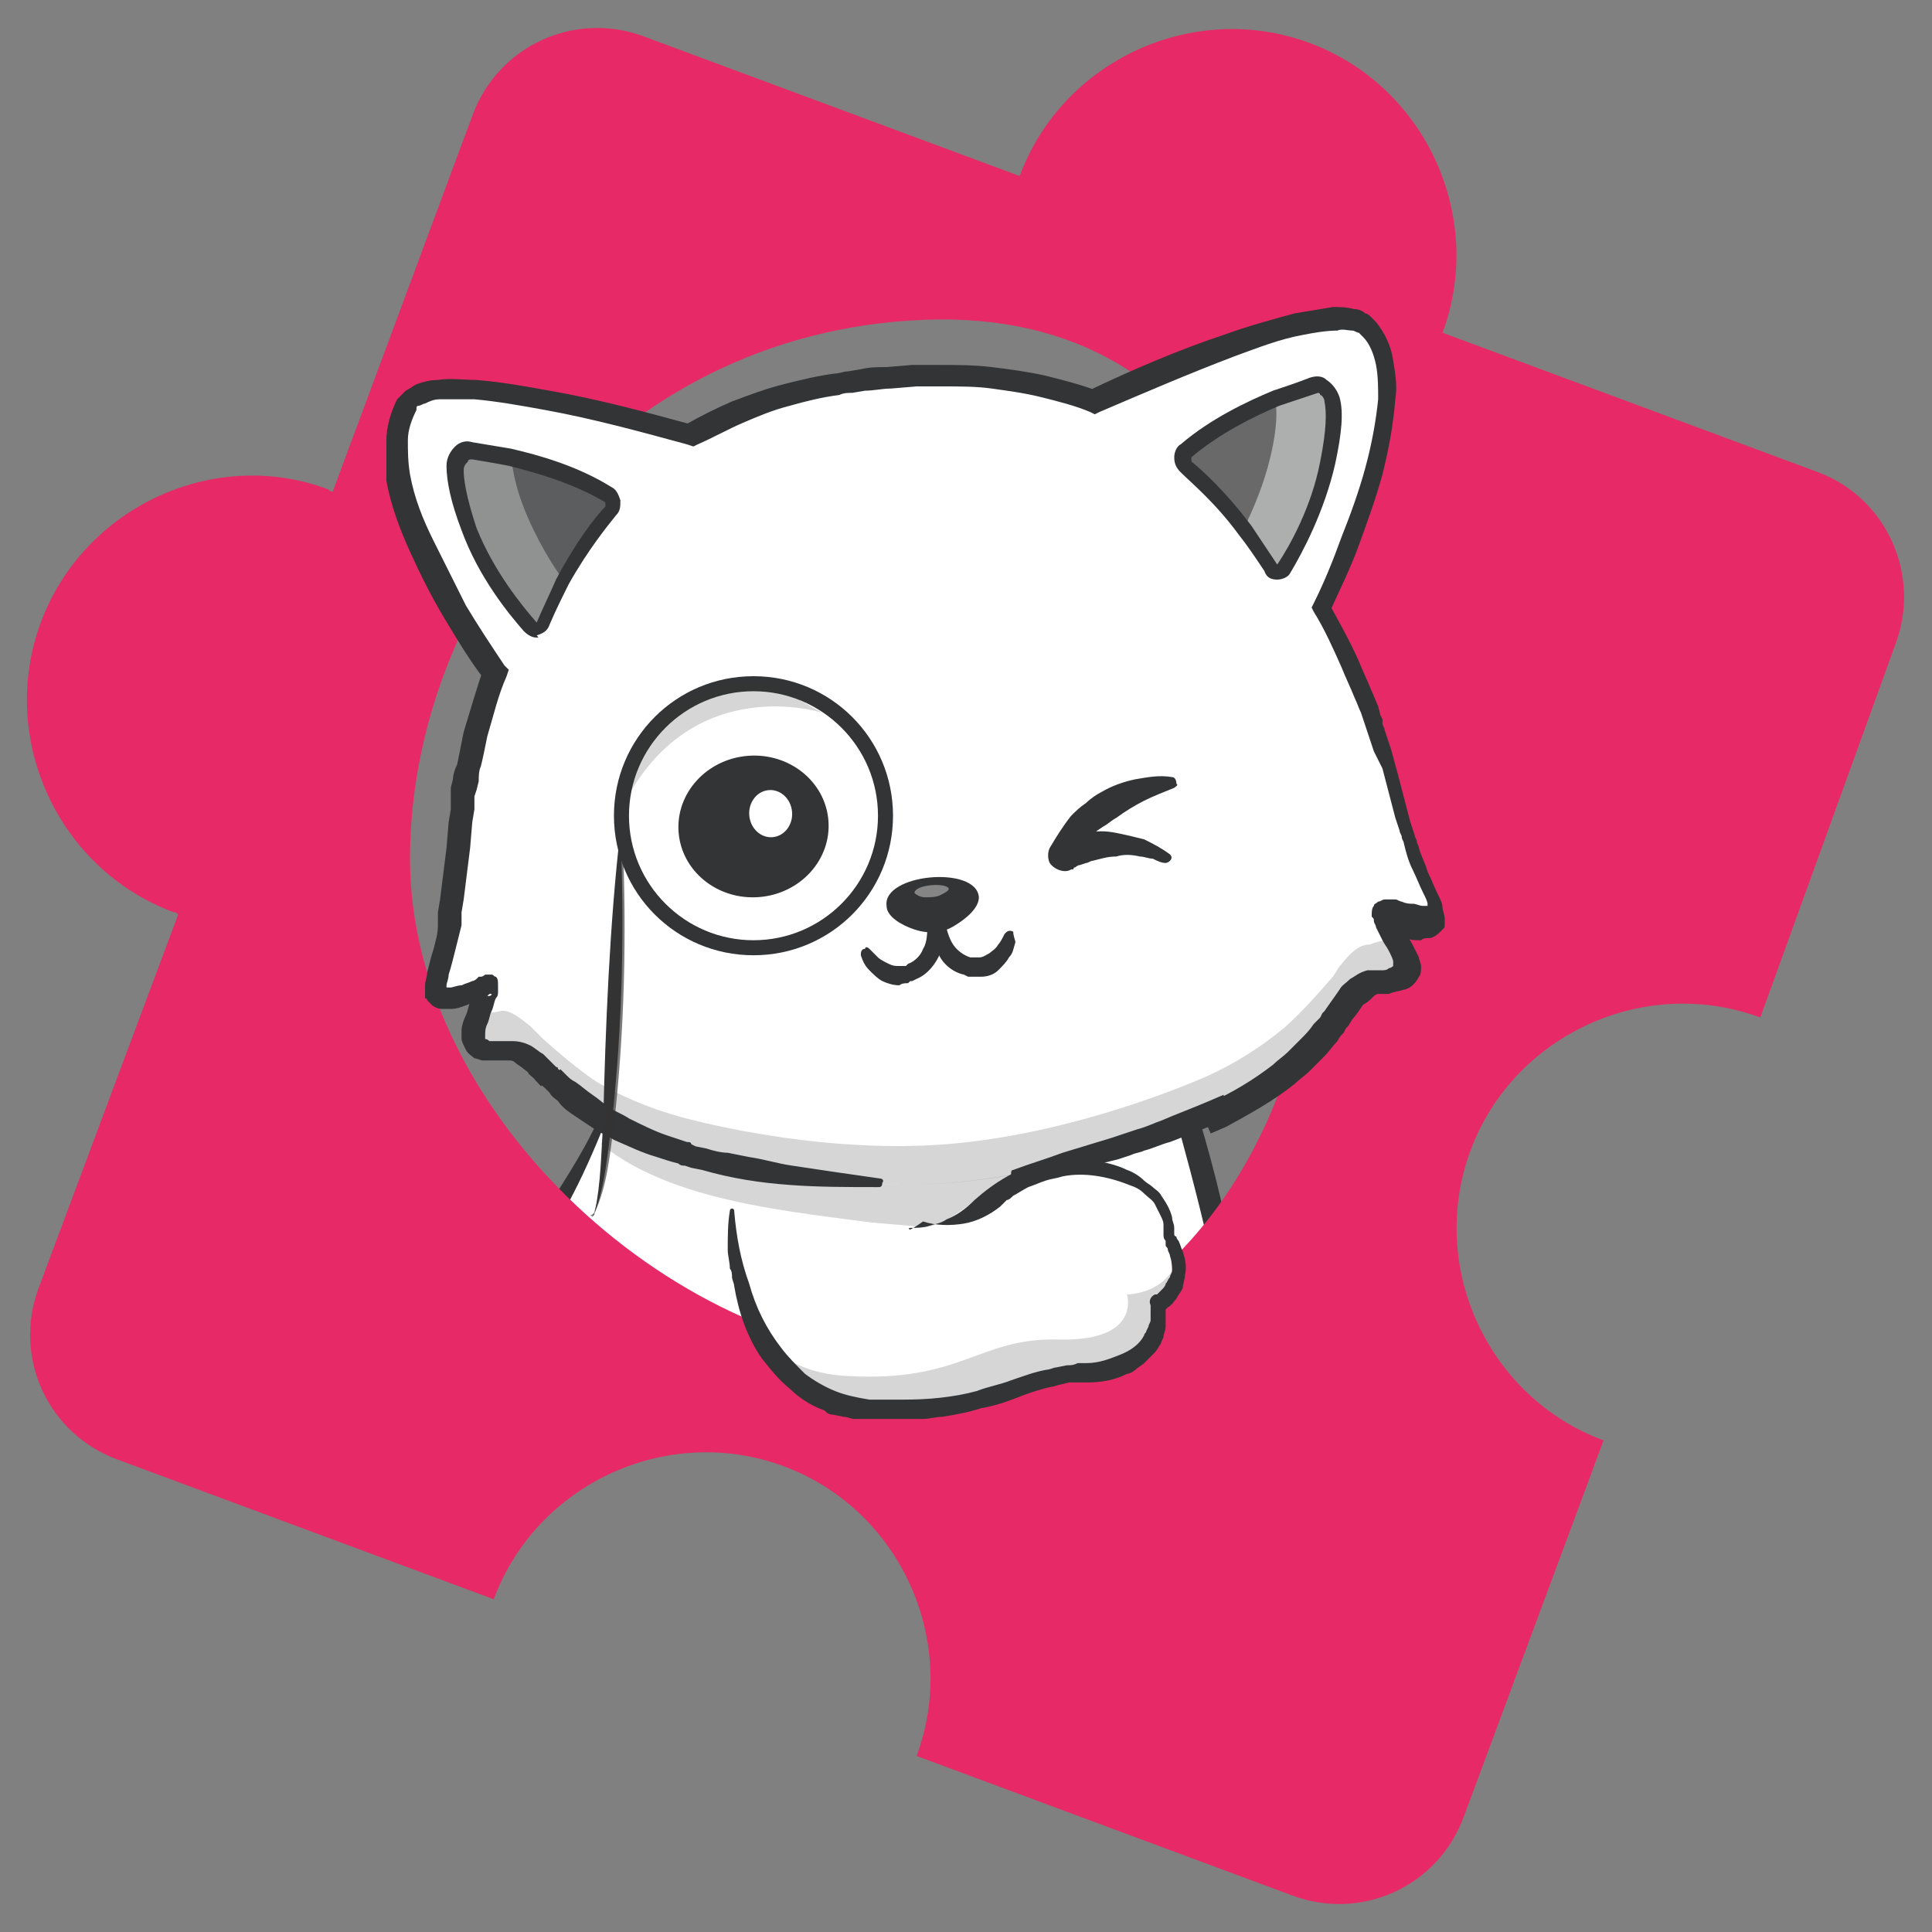 <?xml version="1.0" encoding="UTF-8"?> <!-- Generator: Adobe Illustrator 26.0.3, SVG Export Plug-In . SVG Version: 6.00 Build 0) --> <svg xmlns="http://www.w3.org/2000/svg" xmlns:xlink="http://www.w3.org/1999/xlink" id="Слой_1" x="0px" y="0px" viewBox="0 0 90 90" style="enable-background:new 0 0 90 90;" xml:space="preserve"><rect x="0" y="0" width="90" height="90" fill="#808080" stroke="none"/> <style type="text/css"> .st0{display:none;fill:#FFFFFF;} .st1{fill:#FFFFFF;} .st2{fill:#333435;} .st3{fill:#E72A67;} .st4{fill:#28305F;} .st5{opacity:0.2;} .st6{opacity:0.4;} .st7{opacity:0.56;} .st8{opacity:0.54;fill:#333435;} .st9{opacity:0.3;} .st10{display:none;} .st11{display:inline;} .st12{fill:#6B184E;} .st13{fill:#213461;} .st14{opacity:0.65;fill:#333435;} .st15{opacity:0.2;fill:#333435;} .st16{fill:#E31D52;} .st17{fill:#FAB622;} .st18{fill:#3A3A3A;} .st19{fill:#6AC1B6;} </style> <g> <g> <g> <path class="st1" d="M22.5,64.9c-3.2,1,1.6-5.5,3.1-7.9c2.2-3.6,3-6.2,3-6.2l25.5-1.6c0,0,0.3,0.9,0.7,2.4 c0.3,1.1,0.7,2.5,1.1,4.2c0.1,0.6,0.3,1.2,0.4,1.8c0.4,1.8,0.7,3.7,1,5.8c0.5,3.2,0.1,1.7,0.1,5.2C57.7,79.2,34.9,61.2,22.5,64.9 z"></path> <path class="st2" d="M22.5,64.9c-3.2,0.9,1.3-6,1.8-6.8c1.5-2.4,3.3-4.8,4.2-7.5c7.4-0.6,18.3-1.7,25.6-2.3c0,0,0.6,0,0.6,0 c0.8,2.6,1.6,5.1,2.2,7.7c0.5,2.4,1,4.8,1.4,7.2c0.2,1.2,0.3,2.6,0.1,3.8c-0.1,1.3,0.1,2.6-0.5,3.9 C54.4,78.1,34.1,61.3,22.5,64.9L22.5,64.9z M22.5,64.9c6.8-1.8,14.8,1.6,21.3,3.6c2.3,0.8,4.6,1.6,6.9,2.2 c1.6,0.4,3.4,0.8,4.9,0.3c1.5-0.7,0.9-2.7,1-4.1c0.1-1.2,1-2.5,0.7-3.7c-0.7-4.7-2-9.3-3.3-13.9c0,0,0.2,0.6,0.2,0.6 c-7.3,0.3-18.3,2.8-25.4,0.8c0.2,0.1,0,0,0,0c-1,2.7-2.1,5.3-3.7,7.6C24.6,59.4,19.4,65.8,22.5,64.9L22.5,64.9z"></path> </g> </g> <path class="st3" d="M84.7,22l-17.5-6.5C69.2,10.1,66.4,4,61,2c-5.4-2-11.5,0.8-13.5,6.2L30,1.7c-3.2-1.2-6.8,0.4-8,3.7l-6.5,17.5 c-0.1,0-0.1,0-0.2-0.1C10,20.8,3.9,23.6,1.9,29c-2,5.4,0.8,11.5,6.2,13.5c0.1,0,0.1,0,0.2,0.1L1.8,60c-1.2,3.2,0.4,6.8,3.7,8 L23,74.5c2-5.4,8.1-8.2,13.5-6.2c5.4,2,8.2,8.1,6.2,13.5l17.5,6.5c3.2,1.2,6.8-0.4,8-3.7l6.5-17.5c-5.4-2-8.2-8.1-6.2-13.5 c2-5.4,8.1-8.2,13.5-6.2L88.3,30C89.5,26.8,87.9,23.2,84.7,22z M43.2,63.3c-11.5,0-24.1-11.3-24.1-23.3c0-11.9,9.3-24.5,23.9-25.1 c14.6-0.6,18.5,13.4,18.5,25.3C61.5,52.2,54.8,63.3,43.2,63.3z"></path> <g> <path class="st1" d="M55.5,46.8c0-0.1,0-0.1,0-0.1L55.5,46.8z"></path> </g> <g> <path class="st4" d="M25,49.7C25,49.7,25,49.7,25,49.7L25,49.7C25,49.7,25,49.7,25,49.7z"></path> </g> <g> <path class="st4" d="M25,49.7l0.6,0.8C25.4,50.3,25.2,50,25,49.7z"></path> </g> <g> <path class="st4" d="M62.8,46.7L62.8,46.7C62.8,46.8,62.8,46.7,62.8,46.7C62.8,46.7,62.8,46.7,62.8,46.7z"></path> </g> <g> <path class="st1" d="M25,49.6l0.6,0.6C25.4,50.1,25.2,49.9,25,49.6z"></path> </g> <g> <path class="st1" d="M62.7,46.7c-0.2,0.2-0.3,0.5-0.5,0.7L62.7,46.7z"></path> </g> <g class="st5"> <path class="st2" d="M47,54.8c-0.9,0.3-2.8,2.7-4.7,2.4c-4.2-0.7-10.6-0.9-14.3-3.9c1-2.5,6.9-0.5,6.9-0.5l16.2-1 C51.2,51.8,48.9,54.3,47,54.8z"></path> </g> <g> <path class="st1" d="M66.9,42.5c0,0.9-1.9,0.2-2.4,0c0,0-0.1,0-0.1,0.1c0,0.2,0.2,0.5,0.5,1c0.4,0.7,0.7,1.2,0.5,1.6 c-0.1,0.4-0.7,0.6-1.5,0.6c-0.4,0-0.9,0.4-1.3,0.9l0,0c-0.2,0.2-0.4,0.5-0.5,0.7l0,0c-0.6,0.9-1.4,1.6-2.2,2.3 c-1,0.9-2.2,1.6-3.5,2.2c0,0-5.9,2.7-12.2,3.2c-6.3,0.5-12.5-1.3-12.5-1.3c-1.3-0.4-2.6-0.9-3.8-1.6c-0.9-0.6-1.8-1.2-2.5-1.9 c0,0,0,0,0,0c0,0,0,0,0,0c-0.2-0.2-0.4-0.4-0.6-0.6c-0.5-0.4-1-0.8-1.4-0.7c-0.8,0.1-1.4,0-1.6-0.3c-0.2-0.4,0-0.9,0.3-1.6 c0.2-0.6,0.3-0.9,0.3-1.1c0,0,0-0.1-0.1-0.1c-0.4,0.2-2.2,1.2-2.3,0.3c-0.1-0.5,0.6-2.1,0.8-3.6c0.5-4.5,0.6-5.5,0.6-5.5 c0,0,0.5-3.3,1.5-5.8c-1.2-1.7-6.3-9.3-4.1-12.6c0.3-0.5,1.2-0.6,2.4-0.6c3.4,0,9.2,1.6,10.8,2.1c2.2-1.3,4.7-2.1,7.6-2.5 c0.3,0,1-0.1,1.7-0.2c0.7-0.1,1.5-0.1,1.8-0.1c2.9-0.1,5.5,0.4,7.8,1.3c2-0.9,11.2-5.1,12.7-3.5c0,0,0,0,0.1,0.1 c2.5,2.9-1.2,11.1-2.2,13c1.4,2.3,2.4,5.4,2.4,5.5c0,0,0.3,0.9,1.5,5.3C66,40.6,66.9,42,66.9,42.5z"></path> </g> <g class="st5"> <path class="st2" d="M65,43.6c0.4,0.7,0.7,1.2,0.5,1.6c-0.1,0.4-0.7,0.6-1.5,0.6c-0.4,0-0.9,0.4-1.3,0.9l0,0c0,0,0,0,0,0 c-0.2,0.2-0.4,0.5-0.5,0.7c0,0,0,0,0,0l0,0c0,0,0,0,0,0l0,0c0,0,0,0,0,0c-0.6,0.9-1.4,1.6-2.2,2.3c-1,0.9-2.2,1.6-3.5,2.2 c0,0-5.9,2.7-12.2,3.2c-6.3,0.5-12.5-1.3-12.5-1.3c-1.3-0.4-2.6-0.9-3.8-1.6c-0.9-0.6-1.8-1.2-2.5-1.9c0,0,0,0,0,0l0,0l0,0 c-0.2-0.2-0.4-0.4-0.6-0.6c0,0,0,0,0,0l0,0c0,0,0,0,0,0c-0.5-0.4-0.9-0.8-1.4-0.7c-0.8,0.1-1.4,0.1-1.6-0.3 c-0.2-0.4,0-0.9,0.3-1.6c0,0,0,0,0,0c0.3,0.1,0.7,0.1,1.1,0c0.4-0.1,0.9,0.3,1.4,0.7c0,0,0,0,0,0c0.2,0.2,0.4,0.4,0.6,0.6l0,0l0,0 c0.8,0.7,1.6,1.4,2.5,2c1.2,0.7,2.4,1.2,3.8,1.6c0,0,6.2,1.8,12.5,1.3c6.3-0.5,12.2-3.2,12.2-3.2c1.3-0.6,2.4-1.3,3.5-2.2 c0.8-0.7,1.5-1.5,2.2-2.3l0,0c0,0,0,0,0,0c0.2-0.2,0.3-0.5,0.5-0.7c0,0,0,0,0,0c0.4-0.5,0.8-0.9,1.3-0.9 C64.3,43.8,64.7,43.8,65,43.6C65,43.6,65,43.6,65,43.6z"></path> </g> <g> <path class="st4" d="M25,49.6C25,49.6,25,49.6,25,49.6C25,49.6,25,49.7,25,49.6L25,49.6z"></path> </g> <g> <path class="st4" d="M25.6,50.3c-0.2-0.2-0.4-0.4-0.6-0.6L25.6,50.3z"></path> </g> <g> <path class="st4" d="M62.3,47.4l0.5-0.7C62.6,46.9,62.4,47.2,62.3,47.4z"></path> </g> <g> <path class="st1" d="M62.8,47C62.8,47,62.8,47,62.8,47L62.8,47C62.8,47,62.8,47,62.8,47z"></path> </g> <g class="st6"> <path class="st2" d="M59.2,26.4c-1.6-2.5-3.2-4.1-3.9-4.7c-0.2-0.2-0.2-0.5,0-0.7c2.1-1.8,4.9-2.7,5.9-3.1 c0.4-0.1,0.8,0.2,0.9,0.6c0.1,0.5,0.1,1.4-0.2,2.9c-0.5,2.2-1.5,4.1-2.1,4.9C59.7,26.7,59.3,26.7,59.2,26.4z"></path> </g> <g> <g> <path class="st2" d="M59.5,27C59.5,27,59.5,27,59.5,27c-0.3,0-0.5-0.1-0.6-0.4c-0.4-0.6-0.8-1.2-1.2-1.7 c-1.1-1.5-2.2-2.4-2.7-2.9c-0.2-0.2-0.3-0.4-0.3-0.7c0-0.2,0.1-0.5,0.3-0.6c1.4-1.2,3.1-2,4.3-2.5c0.6-0.2,1.2-0.4,1.7-0.6 c0.3-0.1,0.6-0.1,0.8,0.1c0.3,0.2,0.5,0.5,0.6,0.8c0.2,0.7,0.1,1.7-0.2,3.1c-0.5,2.2-1.5,4.1-2.1,5.1C60,26.9,59.7,27,59.5,27z M61.4,18.3C61.3,18.3,61.3,18.3,61.4,18.3c-0.6,0.2-1.2,0.4-1.8,0.6c-1.2,0.5-2.8,1.3-4.1,2.4c0,0,0,0,0,0.1c0,0,0,0.1,0,0.1 c0.5,0.4,1.6,1.4,2.8,3c0.4,0.6,0.8,1.2,1.2,1.8c0,0,0,0,0,0c0,0,0,0,0,0c0.6-0.9,1.6-2.7,2-4.8l0,0c0.3-1.5,0.3-2.3,0.2-2.8 c0-0.1-0.1-0.3-0.2-0.3C61.5,18.3,61.4,18.3,61.4,18.3z"></path> </g> </g> <g class="st7"> <path class="st2" d="M59.2,21.2c-0.3,1.3-0.8,2.5-1.3,3.5c-1.1-1.5-2.2-2.5-2.7-2.9c-0.2-0.2-0.2-0.5,0-0.7c1.3-1.1,3-1.9,4.2-2.5 C59.5,19.1,59.5,19.9,59.2,21.2z"></path> </g> <g> <path class="st8" d="M25.4,29.1c1.1-2.7,2.5-4.5,3.2-5.2c0.2-0.2,0.1-0.6-0.1-0.7c-2.3-1.4-5.2-1.9-6.4-2.1 c-0.4-0.1-0.8,0.3-0.8,0.8c0,0.5,0.1,1.4,0.7,2.9c0.8,2.1,2.2,3.8,2.8,4.6C24.9,29.4,25.3,29.4,25.4,29.1z"></path> </g> <g> <g> <path class="st2" d="M25,29.7c-0.2,0-0.4-0.1-0.6-0.3c-0.7-0.8-2.1-2.5-2.9-4.7c-0.5-1.3-0.7-2.3-0.7-3c0-0.4,0.2-0.7,0.4-0.9 c0.2-0.2,0.5-0.3,0.8-0.2c0.6,0.1,1.2,0.2,1.8,0.3c1.3,0.3,3.1,0.8,4.7,1.8c0.2,0.1,0.3,0.3,0.4,0.6c0,0.3,0,0.5-0.2,0.7 c-0.4,0.5-1.3,1.6-2.2,3.2c-0.3,0.6-0.6,1.2-0.9,1.9c-0.1,0.3-0.3,0.4-0.6,0.5C25.1,29.7,25.1,29.7,25,29.7z M22,21.4 c-0.1,0-0.2,0-0.2,0.1c-0.1,0.1-0.2,0.2-0.2,0.4c0,0.4,0.1,1.2,0.6,2.7l0,0c0.8,2,2.1,3.6,2.8,4.4c0,0,0,0,0,0c0,0,0,0,0,0 c0.3-0.7,0.6-1.3,0.9-2c0.9-1.7,1.8-2.9,2.3-3.4c0,0,0-0.1,0-0.1c0,0,0-0.1,0-0.1c-1.5-0.9-3.3-1.4-4.5-1.7 C23.2,21.6,22.6,21.5,22,21.4C22,21.4,22,21.4,22,21.4z"></path> </g> </g> <g class="st7"> <path class="st2" d="M24.5,23.9c0.5,1.2,1.2,2.4,1.8,3.2c0.9-1.7,1.8-2.8,2.2-3.3c0.2-0.2,0.1-0.6-0.1-0.7 c-1.5-0.9-3.2-1.4-4.6-1.8C23.9,21.9,24,22.7,24.5,23.9z"></path> </g> <g> <g> <path class="st2" d="M40.9,55.3c-1.4,0-2.8,0-4.1-0.1c-1.4-0.1-2.7-0.3-4.1-0.7l-0.5-0.1l-0.3-0.1c-0.1,0-0.2,0-0.3-0.1 c-0.4-0.1-0.7-0.2-1-0.3c-0.7-0.2-1.3-0.5-2-0.8c-0.3-0.2-0.6-0.3-0.9-0.5c-0.3-0.2-0.6-0.4-0.9-0.6c-0.3-0.2-0.6-0.4-0.8-0.7 c-0.1-0.1-0.3-0.2-0.4-0.4l-0.2-0.2l-0.1-0.1l0,0l0,0l0,0l0,0c0,0,0,0,0.1,0c0,0,0.1,0,0.1,0.1l-0.1-0.1L24.6,50l0,0l0,0l0.8-0.8 l0.6,0.7l-0.8,0.7c-0.3-0.3-0.5-0.6-0.8-0.8c-0.1-0.1-0.3-0.2-0.4-0.3c-0.1-0.1-0.2-0.1-0.3-0.1c0,0,0,0,0,0l0,0l0,0l0,0l-0.2,0 c-0.1,0-0.2,0-0.3,0c-0.2,0-0.5,0-0.7,0c-0.1,0-0.3-0.1-0.4-0.1c-0.1-0.1-0.3-0.2-0.4-0.4c-0.1-0.2-0.2-0.4-0.2-0.5 c0-0.2,0-0.3,0-0.4c0-0.2,0.1-0.5,0.2-0.7c0.1-0.2,0.1-0.4,0.2-0.6c0.1-0.2,0.1-0.4,0.2-0.5c0-0.1,0-0.2,0.1-0.3l0-0.1l0,0l0,0 l0,0c0,0,0,0,0,0.1c0,0.1,0,0.2,0.1,0.3c0.1,0.1,0.2,0.2,0.4,0.2c0.1,0,0.2,0,0.2-0.1l0,0l0,0l-0.1,0l-0.1,0.1 c-0.1,0.1-0.2,0.1-0.3,0.1c-0.2,0.1-0.4,0.2-0.6,0.3C21.5,46.9,21.3,47,21,47c-0.1,0-0.3,0-0.4,0c-0.2,0-0.4-0.1-0.5-0.2 c0,0-0.1-0.1-0.1-0.1c0,0-0.1-0.1-0.1-0.1c0,0,0-0.1-0.1-0.1c0,0,0-0.1,0-0.1c0-0.2,0-0.3,0-0.5c0-0.2,0.1-0.4,0.1-0.6 c0.1-0.4,0.2-0.8,0.3-1.1c0.1-0.4,0.2-0.7,0.2-1.1c0-0.1,0-0.2,0-0.3c0-0.1,0-0.2,0-0.3l0.1-0.6l0.3-2.4l0.1-1.2l0.1-0.6l0-0.3 c0-0.1,0-0.2,0-0.3l0,0l0-0.1l0-0.1l0-0.2l0.1-0.4c0-0.2,0.1-0.5,0.2-0.7c0.1-0.5,0.2-1,0.3-1.5c0.3-1,0.6-2,0.9-2.9l0.1,0.5 c-0.7-0.9-1.3-1.9-1.9-2.9c-0.6-1-1.1-2-1.6-3.1c-0.5-1.1-0.9-2.2-1.1-3.3C18,21.7,18,21.1,18,20.5c0-0.6,0.2-1.3,0.5-1.9 l0.1-0.1c0,0,0.1-0.1,0.1-0.1c0.1-0.1,0.2-0.2,0.2-0.2c0.2-0.1,0.3-0.2,0.5-0.3c0.3-0.1,0.6-0.2,1-0.2c0.6-0.1,1.2,0,1.8,0 c1.2,0.1,2.3,0.3,3.4,0.5c2.3,0.4,4.5,1,6.7,1.6l-0.4,0c0.7-0.4,1.5-0.8,2.2-1.1c0.8-0.3,1.6-0.6,2.4-0.8 c0.8-0.2,1.6-0.4,2.4-0.5c0.2,0,0.4-0.1,0.6-0.1l0.6-0.1c0.4-0.1,0.8-0.1,1.2-0.1l1.2-0.1c0.4,0,0.8,0,1.2,0c0.8,0,1.7,0,2.5,0.1 c0.8,0.1,1.6,0.2,2.5,0.4c0.8,0.2,1.6,0.4,2.4,0.7l-0.4,0c2.1-1,4.2-1.9,6.3-2.6c1.1-0.4,2.2-0.7,3.3-1c0.6-0.1,1.2-0.2,1.8-0.3 c0.3,0,0.6,0,1,0.1c0.2,0,0.4,0.1,0.5,0.2c0.1,0,0.2,0.1,0.3,0.2c0,0,0.1,0.1,0.1,0.1l0.1,0.1c0.4,0.5,0.7,1.1,0.8,1.8 c0.1,0.6,0.2,1.2,0.1,1.8c-0.1,1.2-0.3,2.3-0.6,3.5c-0.3,1.1-0.7,2.2-1.1,3.3c-0.4,1.1-0.9,2.1-1.4,3.2l0-0.5 c0.5,0.9,1,1.8,1.4,2.7c0.2,0.5,0.4,0.9,0.6,1.4c0.1,0.2,0.2,0.5,0.3,0.7l0.1,0.4l0.1,0.2l0,0.1l0,0.1l0,0c0,0.1,0.1,0.2,0.1,0.3 l0.1,0.3l0.2,0.6l0.3,1.1l0.6,2.3l0.2,0.6c0,0.1,0.1,0.2,0.1,0.3c0,0.1,0.1,0.2,0.1,0.3c0.1,0.4,0.3,0.7,0.4,1.1 c0.2,0.4,0.3,0.7,0.5,1.1c0.1,0.2,0.2,0.4,0.2,0.6c0,0.1,0.1,0.3,0.1,0.5c0,0,0,0.1,0,0.1c0,0,0,0.1,0,0.2c0,0.1,0,0.1-0.1,0.2 c0,0-0.1,0.1-0.1,0.1c-0.2,0.2-0.4,0.3-0.5,0.3c-0.2,0-0.3,0-0.4,0.1c-0.3,0-0.5,0-0.7-0.1c-0.2,0-0.4-0.1-0.6-0.2 c-0.1,0-0.2-0.1-0.3-0.1l-0.1-0.1l-0.1,0l0,0l0,0c0.1,0,0.1,0,0.2,0c0.2,0,0.3-0.1,0.4-0.2c0.1-0.1,0.1-0.2,0.1-0.3 c0,0,0-0.1,0-0.1l0,0l0,0l0,0l0,0.1c0,0.1,0.1,0.2,0.1,0.2c0.1,0.2,0.2,0.3,0.3,0.5c0.1,0.2,0.2,0.3,0.3,0.5 c0.1,0.2,0.2,0.4,0.3,0.6c0,0.1,0.1,0.3,0.1,0.4c0,0.2,0,0.4-0.1,0.5c-0.1,0.2-0.2,0.3-0.3,0.4c-0.1,0.1-0.3,0.2-0.4,0.2 c-0.3,0.1-0.5,0.1-0.7,0.2c-0.1,0-0.2,0-0.3,0l-0.2,0l0,0l0,0l0,0c0,0,0,0,0,0c-0.1,0-0.2,0.1-0.3,0.2c-0.1,0.1-0.2,0.2-0.4,0.3 c-0.2,0.3-0.4,0.6-0.7,0.9l-0.8-0.6l0.5-0.7l0.8,0.6l0,0l0,0l-0.5,0.8l-0.1,0.1c0,0,0,0,0.1-0.1c0,0,0,0,0,0l0,0l0,0l0,0l0,0l0,0 l-0.1,0.1l-0.1,0.2c-0.1,0.1-0.2,0.2-0.3,0.4c-0.2,0.2-0.4,0.5-0.6,0.7c-0.2,0.2-0.4,0.4-0.7,0.7c-0.2,0.2-0.5,0.4-0.7,0.6 c-1,0.8-2.1,1.4-3.2,2l-0.7,0.3L56,51.9l0,0l0.8,0.4c-0.8,0.3-1.5,0.6-2.3,0.9c-0.4,0.1-0.8,0.3-1.2,0.4 c-0.2,0.1-0.4,0.1-0.6,0.2L52.1,54c-0.4,0.1-0.8,0.2-1.2,0.3c-0.4,0.1-0.8,0.2-1.2,0.2c-0.8,0.1-1.6,0.3-2.4,0.4 c-0.1,0-0.2-0.1-0.2-0.2c0-0.1,0-0.2,0.1-0.2c0.8-0.3,1.5-0.5,2.3-0.8l2.3-0.7l0.6-0.2l0.6-0.2c0.4-0.1,0.8-0.3,1.1-0.4 c0.7-0.3,1.5-0.6,2.2-0.9l0.7-0.3l0.1,0.8l0,0l-0.8-0.4c1.1-0.5,2.1-1.1,3-1.8c0.2-0.2,0.5-0.4,0.7-0.6c0.2-0.2,0.4-0.4,0.6-0.6 c0.2-0.2,0.4-0.4,0.6-0.7c0.1-0.1,0.2-0.2,0.3-0.3l0.1-0.2l0.1-0.1l0,0l0,0l0,0l0,0l0,0c0,0,0,0,0,0c0,0,0,0,0.1-0.1l-0.1,0.1 l0.5-0.7l0,0l0,0l0.8,0.6l-0.5,0.7l-0.8-0.6c0.2-0.3,0.5-0.7,0.7-1c0.1-0.2,0.3-0.3,0.5-0.5c0.2-0.1,0.4-0.3,0.8-0.4 c0,0,0.1,0,0.1,0l0.1,0l0,0l0,0l0.1,0c0.1,0,0.2,0,0.3,0c0.2,0,0.3,0,0.4-0.1c0.1,0,0.2-0.1,0.2-0.1c0,0,0,0,0,0c0,0,0-0.1,0-0.2 c0-0.1-0.1-0.3-0.2-0.5c-0.1-0.2-0.2-0.3-0.3-0.5c-0.1-0.2-0.2-0.4-0.3-0.6c0-0.1-0.1-0.2-0.1-0.3c0-0.1,0-0.1-0.1-0.2l0,0l0,0 l0,0c0,0,0-0.1,0-0.1c0-0.1,0-0.3,0.1-0.4c0-0.1,0.1-0.1,0.2-0.2c0.1,0,0.2-0.1,0.3-0.1c0.1,0,0.2,0,0.3,0l0,0l0,0l0.1,0l0.1,0 c0.1,0,0.2,0.1,0.3,0.1c0.2,0.1,0.4,0.1,0.5,0.1c0.2,0,0.3,0.1,0.5,0.1c0.1,0,0.1,0,0.2,0c0,0,0,0,0,0c0,0,0,0.1,0,0 c0,0,0-0.1,0-0.1c0-0.1-0.1-0.3-0.2-0.5c-0.2-0.4-0.3-0.7-0.5-1.1c-0.2-0.4-0.3-0.8-0.4-1.2c0-0.1-0.1-0.2-0.1-0.3 c0-0.1-0.1-0.2-0.1-0.3l-0.2-0.6l-0.6-2.3L64,35l-0.2-0.6l-0.1-0.3l-0.1-0.3l0,0l-0.1-0.3l-0.1-0.3c-0.1-0.2-0.2-0.5-0.3-0.7 c-0.2-0.5-0.4-0.9-0.6-1.4c-0.4-0.9-0.8-1.8-1.3-2.6l-0.1-0.2l0.1-0.2c0.5-1,0.9-2,1.3-3.1c0.4-1,0.8-2.1,1.1-3.2 c0.3-1.1,0.5-2.2,0.6-3.2c0-0.5,0-1.1-0.1-1.6c-0.1-0.5-0.3-1-0.6-1.3l-0.1-0.1c0,0,0,0,0,0c0,0,0,0-0.1-0.1 c-0.1,0-0.2-0.1-0.3-0.1c-0.2,0-0.5-0.1-0.7,0c-0.5,0-1.1,0.1-1.6,0.2c-1.1,0.2-2.1,0.6-3.2,1c-2.1,0.8-4.2,1.7-6.3,2.6l-0.2,0.1 l-0.2-0.1c-0.7-0.3-1.5-0.5-2.3-0.7c-0.8-0.2-1.6-0.3-2.3-0.4C45.5,18,44.7,18,43.9,18c-0.4,0-0.8,0-1.2,0l-1.2,0.1 c-0.4,0-0.8,0.1-1.2,0.1l-0.6,0.1c-0.2,0-0.4,0-0.6,0.1c-0.8,0.1-1.6,0.3-2.3,0.5c-0.8,0.2-1.5,0.5-2.2,0.8 c-0.7,0.3-1.4,0.7-2.1,1l-0.2,0.1L32,20.7c-2.2-0.6-4.4-1.2-6.6-1.6c-1.1-0.2-2.2-0.4-3.3-0.5c-0.5,0-1.1,0-1.6,0 c-0.3,0-0.5,0.1-0.7,0.2c-0.1,0-0.2,0.1-0.3,0.1c0,0-0.1,0-0.1,0.1c0,0,0,0,0,0l0,0.1C19.2,19.5,19,20,19,20.5c0,0.5,0,1,0.1,1.6 c0.2,1.1,0.6,2.1,1.1,3.1c0.5,1,1,2,1.5,3c0.6,1,1.2,1.9,1.8,2.8l0.2,0.2l-0.1,0.3c-0.4,0.9-0.6,1.8-0.9,2.8 c-0.1,0.5-0.2,1-0.3,1.4c-0.1,0.2-0.1,0.5-0.1,0.7l-0.1,0.4l-0.1,0.3l0,0l0,0.3l0,0.3l-0.1,0.6l-0.1,1.2l-0.3,2.4l-0.1,0.6 c0,0.1,0,0.2,0,0.3c0,0.1,0,0.2,0,0.3c-0.1,0.4-0.2,0.8-0.3,1.2c-0.1,0.4-0.2,0.8-0.3,1.1c0,0.2-0.1,0.4-0.1,0.5 c0,0.1,0,0.1,0,0.1c0,0,0,0,0,0c0,0,0,0,0,0c0,0,0.1,0,0.2,0c0.1,0,0.3-0.1,0.5-0.1c0.2-0.1,0.3-0.1,0.5-0.2 c0.1,0,0.2-0.1,0.2-0.1l0.1-0.1l0.1,0l0,0l0,0c0.1,0,0.2-0.1,0.2-0.1c0.1,0,0.2,0,0.3,0c0.1,0,0.1,0.1,0.2,0.1 c0.1,0.1,0.1,0.2,0.1,0.4c0,0,0,0.1,0,0.1l0,0l0,0l0,0c0,0.1,0,0.1,0,0.2c0,0.1,0,0.2-0.1,0.3c-0.1,0.2-0.1,0.4-0.2,0.6 c-0.1,0.2-0.1,0.4-0.2,0.6c-0.1,0.2-0.1,0.4-0.1,0.5c0,0.1,0,0.1,0,0.2c0,0,0,0,0,0c0,0,0.1,0,0.2,0.1c0.1,0,0.3,0,0.5,0 c0.1,0,0.2,0,0.3,0c0,0,0.1,0,0.1,0l0,0l0,0l0.1,0c0,0,0.1,0,0.1,0c0.3,0,0.6,0.1,0.8,0.2c0.2,0.1,0.4,0.3,0.6,0.4 c0.3,0.3,0.6,0.6,0.9,0.9l-0.8,0.7L24.6,50l0.8-0.8l0,0l0,0l0.6,0.6l-0.1-0.1c0,0,0.1,0,0.1,0.1c0,0,0.1,0.1,0.1,0l0,0l0,0l0,0 l0,0l0.1,0.1l0.2,0.2c0.1,0.1,0.2,0.2,0.4,0.3c0.3,0.2,0.5,0.4,0.8,0.6c0.3,0.2,0.5,0.4,0.8,0.6c0.3,0.2,0.6,0.3,0.9,0.5 c0.6,0.3,1.2,0.6,1.8,0.8c0.3,0.1,0.6,0.2,0.9,0.3c0.1,0,0.2,0,0.2,0.1l0.2,0.1l0.5,0.1c0.3,0.1,0.7,0.2,1,0.2l1,0.2 c0.7,0.1,1.3,0.3,2,0.4c1.3,0.2,2.7,0.4,4.1,0.6l0,0c0.1,0,0.2,0.1,0.1,0.2C41.1,55.3,41,55.3,40.9,55.3z"></path> </g> </g> <g> <path class="st4" d="M24.4,47.4C24.4,47.4,24.4,47.4,24.4,47.4L24.4,47.4C24.4,47.4,24.4,47.4,24.4,47.4z"></path> </g> <g> <path class="st4" d="M62.2,44.4C62.2,44.4,62.2,44.4,62.2,44.4L62.2,44.4C62.2,44.5,62.2,44.5,62.2,44.4z"></path> </g> <g class="st9"> <g> <path class="st4" d="M24.6,49.2C24.6,49.2,24.6,49.2,24.6,49.2L24.6,49.2C24.5,49.2,24.6,49.2,24.6,49.2z"></path> </g> <g> <path class="st4" d="M24.6,49.2l0.6,0.6c0,0,0,0,0,0C25,49.6,24.8,49.4,24.6,49.2z"></path> </g> <g class="st10"> <g class="st11"> <path class="st12" d="M64.6,43.5c0.4,0.6,0.7,1.1,0.5,1.4c-0.1,0.4-0.7,0.5-1.5,0.5c-0.4,0-0.9,0.4-1.3,0.8l0,0c0,0,0,0,0,0 c-0.2,0.2-0.4,0.5-0.5,0.7c0,0,0,0,0,0c-0.6,0.8-1.4,1.5-2.2,2.1c-1.1,0.8-2.2,1.5-3.5,2c0,0-5.9,2.5-12.2,3 C37.7,54.6,31.4,53,31.4,53c-1.3-0.3-2.6-0.8-3.8-1.4c-0.9-0.5-1.7-1.1-2.5-1.8c-0.2-0.2-0.4-0.4-0.6-0.6 c-0.5-0.4-0.9-0.7-1.4-0.6c-0.8,0.1-1.4,0.1-1.6-0.3c-0.2-0.3,0-0.8,0.3-1.5c0,0,0,0,0,0c0.3,0.1,0.7,0.1,1.1,0 c0.4-0.1,0.9,0.2,1.4,0.6c0,0,0,0,0,0l0,0c0.2,0.2,0.4,0.4,0.6,0.6c0,0,0,0,0,0c0.8,0.7,1.6,1.3,2.5,1.8 c1.2,0.6,2.4,1.1,3.8,1.4c0,0,6.2,1.6,12.5,1.1s12.2-3,12.2-3c1.3-0.5,2.4-1.2,3.5-2c0.8-0.6,1.6-1.4,2.2-2.1l0,0c0,0,0,0,0,0 c0.1-0.2,0.3-0.4,0.5-0.7c0,0,0,0,0,0l0,0c0,0,0,0,0,0c0.4-0.5,0.8-0.8,1.3-0.8C63.9,43.6,64.3,43.5,64.6,43.5 C64.6,43.4,64.6,43.4,64.6,43.5z"></path> </g> <g class="st11"> <path class="st4" d="M41.4,54.3c-5.3,0-9.9-1.2-10-1.2c-1.4-0.4-2.7-0.8-3.8-1.4c-0.9-0.5-1.8-1.1-2.5-1.8 c-0.2-0.2-0.4-0.4-0.6-0.6c-0.5-0.5-1-0.7-1.3-0.6c-0.9,0.2-1.5,0-1.7-0.3c-0.2-0.3,0-0.8,0.3-1.5l0.1-0.2l0.1,0 c0.3,0.1,0.7,0.1,1.1,0c0.4-0.1,0.9,0.1,1.4,0.6c0.2,0.2,0.5,0.4,0.6,0.6l0,0v0c0,0,0,0,0,0l0,0c0.7,0.7,1.6,1.2,2.5,1.7 c1.1,0.6,2.4,1.1,3.7,1.4c0.1,0,6.3,1.6,12.5,1.1c6.2-0.5,12.1-3,12.2-3c1.3-0.6,2.5-1.2,3.5-2c0.8-0.7,1.6-1.4,2.2-2.1l0,0 c0.1-0.2,0.3-0.4,0.5-0.6v0l0,0c0.5-0.6,0.9-0.9,1.3-0.8c0.4,0,0.8,0,1.1-0.2l0.1,0l0.1,0.2c0.3,0.6,0.6,1.1,0.5,1.4 c-0.1,0.4-0.7,0.6-1.6,0.6c0,0,0,0,0,0c-0.3,0-0.7,0.3-1.2,0.8l0,0l0,0c-0.2,0.2-0.4,0.5-0.5,0.7l0,0c-0.6,0.8-1.4,1.5-2.2,2.1 c-1,0.8-2.2,1.4-3.5,2c-0.1,0-6,2.5-12.2,3C43.1,54.2,42.3,54.3,41.4,54.3z M23.3,48.5c0.4,0,0.8,0.2,1.3,0.7 c0.2,0.2,0.4,0.4,0.6,0.6c0.7,0.7,1.6,1.2,2.5,1.8c1.1,0.6,2.4,1.1,3.7,1.4c0.1,0,6.3,1.6,12.5,1.1c6.2-0.5,12.1-3,12.2-3 c1.3-0.6,2.5-1.2,3.5-2c0.8-0.6,1.6-1.4,2.2-2.1l0,0c0.1-0.2,0.3-0.4,0.5-0.7l0,0l0,0c0.5-0.6,0.9-0.9,1.3-0.9 c0.8,0,1.3-0.2,1.5-0.5c0.1-0.3-0.2-0.7-0.5-1.3l0,0c-0.3,0.1-0.6,0.2-1.1,0.1c-0.4,0-0.7,0.3-1.2,0.8l0,0 c-0.2,0.2-0.4,0.5-0.5,0.7l0,0c-0.6,0.8-1.4,1.5-2.2,2.2c-1,0.8-2.2,1.4-3.5,2c-0.1,0-6,2.5-12.2,3c-6.2,0.5-12.5-1.1-12.5-1.1 c-1.4-0.4-2.7-0.8-3.8-1.4c-0.9-0.5-1.8-1.1-2.5-1.8l0,0c-0.2-0.2-0.4-0.4-0.6-0.6c-0.5-0.5-1-0.7-1.3-0.6 c-0.4,0.1-0.8,0.1-1.1,0l0,0.1c-0.2,0.6-0.4,1.1-0.3,1.3c0.2,0.3,0.7,0.4,1.5,0.2C23.2,48.5,23.3,48.5,23.3,48.5z"></path> </g> </g> </g> <g> <path class="st13" d="M24.4,47.4C24.4,47.4,24.4,47.4,24.4,47.4L24.4,47.4C24.4,47.4,24.4,47.4,24.4,47.4L24.4,47.4z"></path> </g> <g> <path class="st13" d="M62.2,44.4C62.2,44.4,62.2,44.4,62.2,44.4L62.2,44.4C62.2,44.4,62.2,44.4,62.2,44.4z"></path> </g> <g> <g> <path class="st2" d="M45.6,41.8c0,0.5-0.6,1-1.1,1.3c-0.6,0.4-1.3,0.4-1.9,0.2c-0.6-0.2-1.3-0.6-1.3-1.1 C41.1,40.7,45.5,40.3,45.6,41.8z"></path> </g> <g class="st6"> <path class="st1" d="M44.2,41.4c0,0.1-0.2,0.2-0.4,0.3c-0.2,0.1-0.5,0.1-0.7,0.1c-0.2,0-0.4-0.1-0.5-0.2 C42.6,41.2,44.1,41.1,44.2,41.4z"></path> </g> <g> <path class="st2" d="M40.5,44.2c0.1,0.1,0.3,0.3,0.4,0.4c0.1,0.1,0.3,0.2,0.5,0.3c0.2,0.1,0.3,0.1,0.5,0.1c0.1,0,0.2,0,0.2,0 c0,0,0.1,0,0.1,0l0.1-0.1c0.3-0.1,0.6-0.4,0.7-0.7c0.2-0.3,0.2-0.8,0.2-1.2v0c0-0.1,0.1-0.3,0.3-0.3c0.1,0,0.2,0.1,0.3,0.2 c0.1,0.3,0.1,0.5,0.1,0.7c0,0.3,0,0.5-0.1,0.8c-0.2,0.5-0.6,1-1.1,1.2l-0.2,0.1c-0.1,0-0.1,0-0.2,0.1c-0.1,0-0.3,0-0.4,0.1 c-0.3,0-0.6-0.1-0.8-0.2c-0.2-0.1-0.4-0.3-0.6-0.5c-0.2-0.2-0.3-0.4-0.4-0.7c0-0.1,0-0.3,0.2-0.3C40.3,44.1,40.4,44.1,40.5,44.2 L40.5,44.2z"></path> </g> <g> <path class="st2" d="M47.3,43.9c-0.1,0.3-0.1,0.5-0.3,0.7c-0.1,0.2-0.3,0.4-0.5,0.6c-0.2,0.2-0.5,0.3-0.8,0.3c-0.1,0-0.3,0-0.4,0 c-0.1,0-0.1,0-0.2,0l-0.2-0.1c-0.5-0.1-1-0.5-1.2-1c-0.1-0.2-0.2-0.5-0.2-0.7c0-0.3-0.1-0.5,0-0.8c0-0.1,0.1-0.2,0.3-0.2 c0.1,0,0.2,0.1,0.2,0.2l0,0c0.1,0.4,0.2,0.8,0.4,1.1c0.2,0.3,0.5,0.5,0.8,0.6l0.1,0c0,0,0.1,0,0.1,0c0.1,0,0.2,0,0.2,0 c0.2,0,0.3-0.1,0.5-0.2c0.1-0.1,0.3-0.2,0.4-0.4c0.1-0.1,0.2-0.3,0.3-0.5l0,0c0.1-0.1,0.2-0.2,0.4-0.1 C47.2,43.6,47.3,43.8,47.3,43.9z"></path> </g> </g> <g> <g> <ellipse transform="matrix(0.997 -7.840626e-02 7.840626e-02 0.997 -2.912 2.867)" class="st2" cx="35.1" cy="38.5" rx="3.5" ry="3.3"></ellipse> </g> <g> <ellipse transform="matrix(0.997 -7.840499e-02 7.840499e-02 0.997 -2.863 2.931)" class="st1" cx="35.9" cy="37.9" rx="1" ry="1.1"></ellipse> </g> </g> <g> <path class="st2" d="M54.7,36.7c-0.5,0.2-1,0.4-1.4,0.6c-0.4,0.2-0.9,0.5-1.3,0.8c-0.2,0.1-0.4,0.3-0.6,0.4l-0.3,0.2 c0,0-0.1,0.1-0.1,0.1L51,39c-0.3,0.3-0.6,0.7-0.8,1.1l-1-1c0,0,0.1,0,0.1,0c0,0,0.1,0,0.1,0c0.1,0,0.1,0,0.2-0.1 c0.1,0,0.2-0.1,0.3-0.1c0.2-0.1,0.5-0.1,0.7-0.1c0.5-0.1,0.9-0.1,1.4,0c0.5,0.1,0.9,0.2,1.3,0.3c0.4,0.2,0.8,0.4,1.2,0.7 c0.1,0.1,0.1,0.2,0,0.3c-0.1,0.1-0.2,0.1-0.2,0.1l0,0c-0.2,0-0.4-0.1-0.6-0.2c-0.2,0-0.4-0.1-0.6-0.1c-0.4-0.1-0.8-0.1-1.1,0 c-0.4,0-0.7,0.1-1.1,0.2c-0.1,0-0.2,0.1-0.3,0.1l-0.3,0.1c-0.1,0-0.2,0.1-0.2,0.1c0,0-0.1,0-0.1,0.1c0,0,0,0-0.1,0l0,0l0,0 c-0.3,0.2-0.8,0-1-0.3c-0.1-0.2-0.1-0.5,0-0.7c0.3-0.5,0.6-1,1-1.5c0.2-0.2,0.4-0.4,0.7-0.6c0.2-0.2,0.5-0.4,0.7-0.5 c0.5-0.3,1.1-0.5,1.6-0.6c0.6-0.1,1.1-0.2,1.7-0.1c0.1,0,0.2,0.1,0.2,0.3C54.9,36.6,54.8,36.6,54.7,36.7L54.7,36.7z"></path> </g> <g> <g> <path class="st1" d="M33.8,56.4c0,0-0.4,8.9,6.6,9.3c5.3,0.3,6.1-1.4,9.8-1.7c4.2-0.3,3.4-3.2,3.4-3.2s0.9-0.5,1-1.5 c0.1-0.9-0.5-1.6-0.5-1.6s0.1-1.1-0.7-1.9c-1.6-1.6-5-2.1-7.7,0.3c-1,0.9-2.1,1.2-3.3,1L33.8,56.4z"></path> </g> <g class="st5"> <path class="st2" d="M54.6,59.2c0,0.1,0,0.1,0,0.2c-0.1,1-1,1.5-1,1.5s0.8,2.9-3.4,3.2c-3.8,0.3-4.6,2-9.8,1.7 c-3.3-0.2-4.9-2.3-5.8-4.4c1,1.4,2.5,2.6,4.9,2.7c5.3,0.3,6.1-1.8,9.8-1.7c3.9,0.1,3.2-2.1,3.2-2.1S53.9,60.3,54.6,59.2z"></path> </g> <g> <g> <path class="st2" d="M42.4,57.2c0.3,0,0.6,0,0.9-0.1c0.3-0.1,0.5-0.1,0.8-0.3c0.5-0.2,0.9-0.5,1.3-0.9c0.9-0.8,2-1.5,3.3-1.8 c0.6-0.1,1.3-0.2,1.9-0.1c0.6,0.1,1.3,0.2,1.9,0.5c0.3,0.1,0.6,0.3,0.8,0.5c0.1,0.1,0.3,0.2,0.4,0.3c0.1,0.1,0.3,0.2,0.4,0.4 c0.2,0.3,0.4,0.6,0.5,1c0,0.2,0.1,0.3,0.1,0.5c0,0.1,0,0.2,0,0.3c0,0,0,0.1,0,0.1c0,0,0,0.1,0,0.2l-0.1-0.4 c0,0.1,0.1,0.1,0.1,0.1c0,0,0,0.1,0.1,0.1c0,0.1,0.1,0.2,0.1,0.2c0.1,0.2,0.1,0.3,0.2,0.5c0.1,0.3,0.2,0.7,0.1,1.1 c0,0.2-0.1,0.4-0.1,0.6c-0.1,0.2-0.2,0.3-0.3,0.5c-0.1,0.1-0.2,0.3-0.4,0.4c-0.1,0.1-0.1,0.1-0.2,0.2c0,0-0.1,0.1-0.1,0.1 c0,0-0.1,0-0.1,0.1l0.2-0.6c0,0.1,0,0.2,0.1,0.3c0,0.1,0,0.2,0,0.3c0,0.2,0,0.3,0,0.5c0,0.2-0.1,0.3-0.1,0.5l-0.1,0.2 c0,0.1-0.1,0.2-0.1,0.2c-0.1,0.2-0.2,0.3-0.3,0.4c-0.1,0.1-0.1,0.1-0.2,0.2c-0.1,0.1-0.1,0.1-0.2,0.2c-0.1,0.1-0.3,0.2-0.4,0.3 c-0.1,0.1-0.3,0.2-0.4,0.2c-0.6,0.3-1.2,0.4-1.9,0.4c-0.1,0-0.1,0-0.2,0l-0.2,0c-0.1,0-0.3,0-0.4,0l-0.4,0.1 c-0.1,0-0.3,0.1-0.4,0.1c-0.5,0.1-1.1,0.3-1.6,0.5c-0.5,0.2-1.1,0.4-1.7,0.5c-0.6,0.2-1.2,0.3-1.8,0.4c-0.3,0-0.6,0.1-0.9,0.1 l-0.5,0l-0.5,0c-0.2,0-0.3,0-0.5,0l-0.4,0l-0.4,0l-0.5,0l-0.2,0l-0.2,0c-0.2,0-0.3-0.1-0.5-0.1l-0.5-0.1c-0.2,0-0.3-0.1-0.4-0.2 c-0.6-0.2-1.2-0.6-1.6-1c-0.5-0.4-0.9-0.9-1.3-1.4c-0.7-1-1.1-2.2-1.3-3.4c0-0.1-0.1-0.3-0.1-0.4c0-0.1,0-0.3-0.1-0.4 c0-0.3-0.1-0.6-0.1-0.9c0-0.6,0-1.2,0.1-1.8c0,0,0-0.1,0.1-0.1c0,0,0.1,0,0.1,0.1l0,0c0.1,1.2,0.3,2.3,0.7,3.4 c0.3,1.1,0.8,2.1,1.5,3c0.3,0.4,0.7,0.8,1.1,1.2c0.4,0.3,0.9,0.6,1.4,0.8c0.5,0.2,1,0.3,1.6,0.4l0.4,0l0.4,0l0.4,0 c0.1,0,0.3,0,0.4,0c1.1,0,2.3-0.1,3.4-0.4c0.5-0.2,1.1-0.3,1.6-0.5c0.6-0.2,1.1-0.4,1.7-0.5c0.1,0,0.3-0.1,0.4-0.1l0.5-0.1 c0.2,0,0.3,0,0.5-0.1l0.2,0c0.1,0,0.2,0,0.2,0c0.6,0,1.1-0.2,1.6-0.4c0.5-0.2,0.9-0.5,1.1-0.9c0-0.1,0.1-0.1,0.1-0.2l0.1-0.2 c0-0.1,0.1-0.2,0.1-0.3c0-0.1,0-0.2,0-0.4c0-0.1,0-0.1,0-0.2c0-0.1,0-0.1,0-0.1c-0.1-0.2,0-0.4,0.2-0.5l0,0l0.1,0 c0,0,0,0,0.1-0.1c0,0,0.1-0.1,0.1-0.1c0.1-0.1,0.2-0.2,0.2-0.3c0.1-0.1,0.1-0.2,0.2-0.3c0-0.1,0.1-0.2,0.1-0.3 c0-0.2,0-0.4-0.1-0.7c0-0.1-0.1-0.2-0.1-0.3c0-0.1-0.1-0.1-0.1-0.2l0-0.1c0,0,0-0.1,0-0.1c-0.1-0.1-0.1-0.2-0.1-0.3l0,0l0-0.1 c0,0,0-0.1,0-0.1c0-0.1,0-0.1,0-0.2c0-0.1,0-0.2-0.1-0.4c-0.1-0.2-0.2-0.4-0.3-0.6c-0.1-0.2-0.3-0.3-0.5-0.5 c-0.2-0.2-0.4-0.3-0.7-0.4c-1-0.4-2.1-0.6-3.1-0.4c-0.3,0.1-0.5,0.1-0.8,0.2c-0.3,0.1-0.5,0.2-0.8,0.3c-0.2,0.1-0.5,0.3-0.7,0.4 c-0.1,0.1-0.2,0.2-0.3,0.2l-0.3,0.3c-0.5,0.4-1.1,0.7-1.7,0.8c-0.6,0.1-1.3,0.1-1.9-0.1C42.3,57.4,42.3,57.3,42.4,57.2 C42.3,57.3,42.3,57.2,42.4,57.2L42.4,57.2z"></path> </g> </g> </g> <path class="st2" d="M28.9,38.7c0.2,4.5,0.1,9.1-0.4,13.6c-0.2,1.4-0.3,2.9-0.8,4.2c0,0.1-0.1,0.2-0.2,0.2c0.1,0,0.1-0.1,0.2-0.2 c0.3-1.4,0.3-2.8,0.4-4.2C28.2,47.9,28.4,43,28.9,38.7L28.9,38.7z"></path> <path class="st14" d="M29,39c0.2,4.5,0.1,9-0.4,13.4c-0.2,1.4-0.3,2.8-0.9,4.1c-0.1,0.1-0.1,0.2-0.2,0.1c0.1,0,0.2-0.1,0.2-0.2 c0.4-1.3,0.4-2.8,0.5-4.1C28.3,48,28.6,43.3,29,39L29,39z"></path> <path class="st2" d="M35.1,44.5c-3.6,0-6.5-2.9-6.5-6.5c0-3.6,2.9-6.5,6.5-6.5c3.6,0,6.5,2.9,6.5,6.5 C41.6,41.6,38.7,44.5,35.1,44.5z M35.1,32.2c-3.2,0-5.8,2.6-5.8,5.8c0,3.2,2.6,5.8,5.8,5.8s5.8-2.6,5.8-5.8 C40.9,34.8,38.3,32.2,35.1,32.2z"></path> <path class="st15" d="M38.3,33.2c0,0-5.9-1.9-9.1,4c0,0,0.1-1.4,0.5-2.5c0.4-1,2.3-2.1,2.3-2.1l2.1-0.8l1.9,0.1L38.3,33.2z"></path> </g> </svg> 